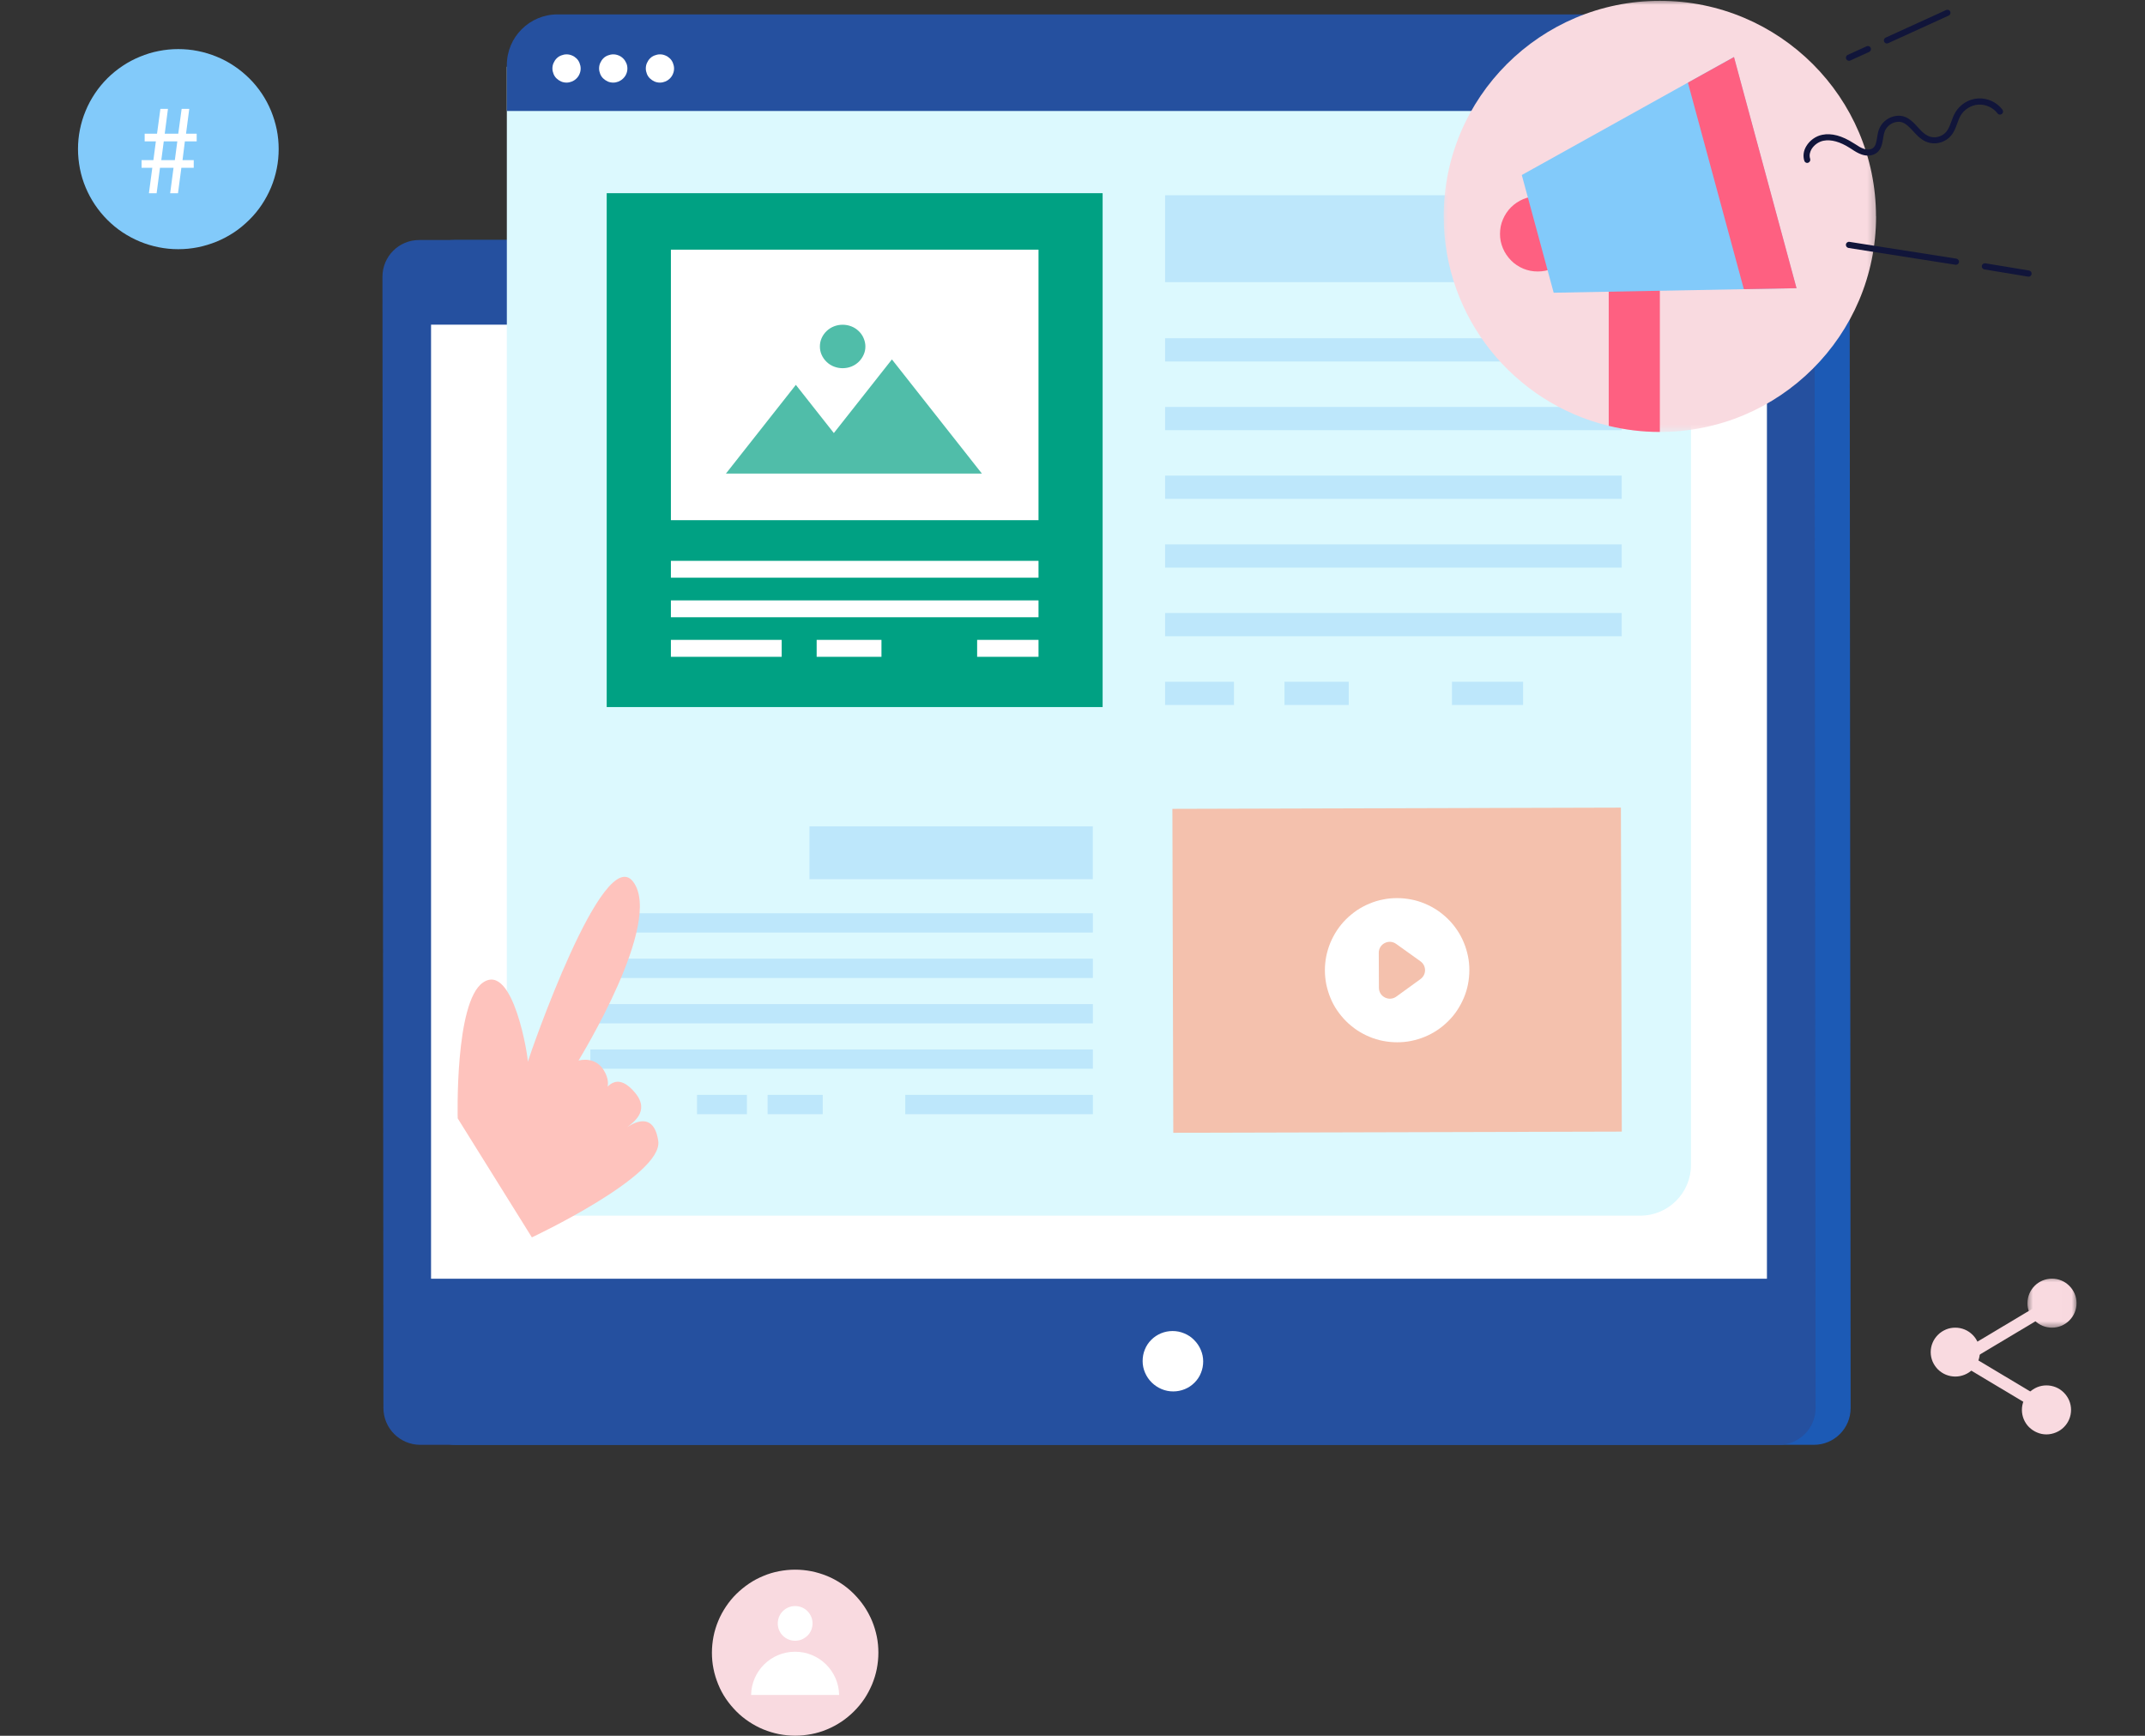 <svg width="220" height="178" viewBox="0 0 220 178" fill="none" xmlns="http://www.w3.org/2000/svg">
<rect x="0" y="0" width="220" height="178" fill="#333333" stroke="none"/>
<path d="M189.711 28.38L189.809 144.396C189.809 146.477 188.125 148.165 186.038 148.165H46.712C44.626 148.165 42.934 146.477 42.927 144.396L42.821 28.38C42.821 26.292 44.513 24.612 46.599 24.612H185.926C188.012 24.612 189.704 26.299 189.711 28.38Z" fill="#1C5AB5"/>
<path d="M186.109 28.38L186.215 144.396C186.215 146.477 184.523 148.165 182.436 148.165H43.11C41.024 148.165 39.332 146.477 39.325 144.396L39.226 28.38C39.226 26.292 40.911 24.612 42.997 24.612H182.324C184.41 24.612 186.102 26.299 186.109 28.38Z" fill="#25509F"/>
<path d="M44.21 33.294H181.224V131.131H44.21V33.294Z" fill="white"/>
<path d="M122.472 137.416C122.768 137.704 122.994 138.041 123.156 138.421C123.318 138.801 123.403 139.194 123.403 139.602C123.403 140.01 123.332 140.41 123.177 140.783C123.029 141.163 122.804 141.5 122.515 141.788C122.226 142.077 121.894 142.302 121.514 142.456C121.133 142.611 120.738 142.688 120.33 142.688C119.921 142.688 119.519 142.611 119.138 142.449C118.758 142.288 118.419 142.063 118.123 141.774C117.827 141.479 117.602 141.142 117.44 140.769C117.277 140.389 117.193 139.996 117.193 139.581C117.193 139.166 117.263 138.773 117.418 138.4C117.566 138.02 117.792 137.683 118.081 137.395C118.37 137.106 118.701 136.888 119.082 136.727C119.463 136.572 119.857 136.495 120.266 136.495C120.675 136.495 121.077 136.572 121.457 136.734C121.838 136.888 122.176 137.113 122.472 137.409V137.416Z" fill="white"/>
<path d="M173.435 6.847V119.468C173.435 122.336 171.102 124.663 168.233 124.663H57.194C54.325 124.663 51.984 122.336 51.984 119.468V6.847H173.435Z" fill="#DCF9FE"/>
<path d="M173.435 11.382V6.671C173.435 3.796 171.102 1.476 168.233 1.476H57.187C54.318 1.476 51.984 3.796 51.984 6.671V11.382H173.435Z" fill="#25509F"/>
<path d="M59.555 7.023C59.555 7.213 59.52 7.396 59.442 7.578C59.372 7.754 59.266 7.909 59.132 8.042C58.998 8.176 58.843 8.281 58.66 8.359C58.483 8.429 58.3 8.471 58.11 8.471C57.919 8.471 57.729 8.436 57.553 8.359C57.377 8.281 57.222 8.176 57.081 8.042C56.94 7.909 56.841 7.754 56.771 7.578C56.7 7.396 56.658 7.213 56.658 7.023C56.658 6.833 56.693 6.643 56.771 6.468C56.848 6.292 56.947 6.137 57.081 5.997C57.215 5.856 57.377 5.758 57.553 5.687C57.729 5.617 57.913 5.575 58.11 5.575C58.307 5.575 58.483 5.61 58.66 5.687C58.843 5.758 58.991 5.863 59.132 5.997C59.273 6.13 59.372 6.292 59.442 6.468C59.513 6.643 59.555 6.833 59.555 7.023Z" fill="white"/>
<path d="M64.348 7.023C64.348 7.213 64.313 7.396 64.235 7.578C64.165 7.754 64.052 7.909 63.918 8.042C63.784 8.176 63.629 8.281 63.453 8.359C63.27 8.429 63.086 8.471 62.896 8.471C62.706 8.471 62.515 8.436 62.339 8.359C62.163 8.281 62.008 8.176 61.867 8.042C61.726 7.909 61.627 7.754 61.557 7.578C61.486 7.396 61.444 7.213 61.444 7.023C61.444 6.833 61.479 6.643 61.557 6.468C61.634 6.292 61.733 6.137 61.867 5.997C62.001 5.856 62.163 5.758 62.339 5.687C62.515 5.617 62.706 5.575 62.896 5.575C63.086 5.575 63.27 5.61 63.453 5.687C63.629 5.758 63.784 5.863 63.918 5.997C64.052 6.13 64.158 6.292 64.235 6.468C64.313 6.643 64.348 6.833 64.348 7.023Z" fill="white"/>
<path d="M69.134 7.023C69.134 7.213 69.099 7.396 69.021 7.578C68.951 7.754 68.845 7.909 68.711 8.042C68.577 8.176 68.422 8.281 68.239 8.359C68.063 8.429 67.879 8.471 67.689 8.471C67.499 8.471 67.308 8.436 67.132 8.359C66.956 8.281 66.801 8.176 66.66 8.042C66.519 7.909 66.42 7.754 66.35 7.578C66.279 7.396 66.237 7.213 66.237 7.023C66.237 6.833 66.272 6.643 66.35 6.468C66.427 6.292 66.526 6.137 66.66 5.997C66.794 5.856 66.956 5.758 67.132 5.687C67.308 5.617 67.492 5.575 67.689 5.575C67.886 5.575 68.063 5.61 68.239 5.687C68.422 5.758 68.57 5.863 68.711 5.997C68.852 6.13 68.951 6.292 69.021 6.468C69.092 6.643 69.134 6.833 69.134 7.023Z" fill="white"/>
<path d="M62.226 19.811H113.09V72.508H62.226V19.811Z" fill="#00A183"/>
<path d="M68.81 25.603H106.514V53.344H68.81V25.603Z" fill="white"/>
<path d="M68.81 57.513H106.514V59.242H68.81V57.513Z" fill="white"/>
<path d="M68.81 61.569H106.514V63.298H68.81V61.569Z" fill="white"/>
<path d="M68.81 65.618H80.173V67.355H68.81V65.618Z" fill="white"/>
<path d="M83.76 65.618H90.407V67.355H83.76V65.618Z" fill="white"/>
<path d="M100.219 65.618H106.514V67.355H100.219V65.618Z" fill="white"/>
<path d="M100.706 48.563H74.456L81.625 39.467L85.523 44.409L91.479 36.858L100.706 48.563Z" fill="#50BDA9"/>
<path d="M88.758 35.53C88.758 35.825 88.702 36.113 88.575 36.38C88.455 36.654 88.286 36.894 88.074 37.104C87.856 37.315 87.602 37.477 87.32 37.59C87.038 37.702 86.735 37.758 86.425 37.758C86.115 37.758 85.819 37.702 85.53 37.59C85.241 37.477 84.987 37.315 84.775 37.104C84.557 36.894 84.388 36.654 84.268 36.38C84.148 36.106 84.092 35.825 84.092 35.53C84.092 35.234 84.148 34.953 84.268 34.679C84.388 34.405 84.557 34.166 84.775 33.955C84.994 33.744 85.248 33.582 85.53 33.47C85.812 33.357 86.115 33.301 86.425 33.301C86.735 33.301 87.031 33.357 87.32 33.47C87.609 33.582 87.856 33.744 88.074 33.955C88.293 34.166 88.462 34.405 88.575 34.679C88.695 34.953 88.758 35.242 88.758 35.53Z" fill="#50BDA9"/>
<path d="M119.498 20.021H166.33V28.936H119.498V20.021Z" fill="#BDE7FB"/>
<path d="M119.498 34.686H166.33V37.069H119.498V34.686Z" fill="#BDE7FB"/>
<path d="M119.498 41.73H166.33V44.113H119.498V41.73Z" fill="#BDE7FB"/>
<path d="M119.498 48.774H166.33V51.157H119.498V48.774Z" fill="#BDE7FB"/>
<path d="M119.498 55.825H166.33V58.209H119.498V55.825Z" fill="#BDE7FB"/>
<path d="M119.498 62.862H166.33V65.246H119.498V62.862Z" fill="#BDE7FB"/>
<path d="M131.742 69.913H138.332V72.297H131.742V69.913Z" fill="#BDE7FB"/>
<path d="M119.498 69.913H126.561V72.297H119.498V69.913Z" fill="#BDE7FB"/>
<path d="M148.919 69.913H156.215V72.297H148.919V69.913Z" fill="#BDE7FB"/>
<path d="M120.238 82.947L166.245 82.821L166.337 116.044L120.337 116.164L120.245 82.94L120.238 82.947Z" fill="#F4C1AD"/>
<path d="M150.703 99.496C150.703 99.981 150.653 100.466 150.562 100.937C150.47 101.408 150.329 101.872 150.139 102.322C149.949 102.772 149.723 103.194 149.455 103.601C149.187 104.009 148.877 104.382 148.532 104.719C148.186 105.064 147.813 105.373 147.411 105.64C147.009 105.907 146.579 106.139 146.128 106.322C145.677 106.512 145.212 106.645 144.74 106.744C144.267 106.842 143.781 106.884 143.295 106.884C142.808 106.884 142.322 106.835 141.85 106.744C141.377 106.652 140.905 106.512 140.461 106.322C140.01 106.139 139.587 105.907 139.178 105.64C138.776 105.366 138.403 105.064 138.057 104.719C137.712 104.375 137.409 104.002 137.134 103.601C136.859 103.201 136.633 102.772 136.45 102.322C136.267 101.872 136.126 101.408 136.027 100.937C135.936 100.459 135.886 99.981 135.886 99.496C135.886 99.011 135.936 98.526 136.027 98.055C136.126 97.577 136.267 97.113 136.45 96.67C136.64 96.22 136.866 95.798 137.134 95.39C137.409 94.983 137.712 94.61 138.057 94.266C138.403 93.928 138.776 93.619 139.178 93.344C139.587 93.077 140.01 92.845 140.461 92.663C140.912 92.473 141.377 92.332 141.85 92.241C142.329 92.142 142.808 92.1 143.295 92.1C143.781 92.1 144.267 92.149 144.74 92.241C145.219 92.332 145.677 92.473 146.128 92.663C146.579 92.845 147.002 93.077 147.411 93.344C147.813 93.619 148.186 93.921 148.532 94.266C148.877 94.61 149.187 94.983 149.455 95.39C149.73 95.791 149.956 96.22 150.139 96.67C150.329 97.12 150.463 97.584 150.562 98.055C150.66 98.526 150.703 99.011 150.703 99.496Z" fill="white"/>
<path d="M145.691 100.403L143.21 102.202C142.47 102.737 141.427 102.209 141.427 101.296L141.412 97.71C141.412 96.789 142.449 96.262 143.196 96.796L145.691 98.582C146.311 99.032 146.318 99.946 145.691 100.403Z" fill="#F4C1AD"/>
<path d="M83.02 84.74H112.082V90.16H83.02V84.74Z" fill="#BDE7FB"/>
<path d="M60.549 93.654H112.089V95.629H60.549V93.654Z" fill="#BDE7FB"/>
<path d="M60.549 98.308H112.089V100.29H60.549V98.308Z" fill="#BDE7FB"/>
<path d="M60.549 102.969H112.089V104.944H60.549V102.969Z" fill="#BDE7FB"/>
<path d="M60.549 107.622H112.089V109.598H60.549V107.622Z" fill="#BDE7FB"/>
<path d="M71.489 112.276H76.606V114.259H71.489V112.276Z" fill="#BDE7FB"/>
<path d="M78.728 112.276H84.381V114.259H78.728V112.276Z" fill="#BDE7FB"/>
<path d="M92.846 112.276H112.09V114.259H92.846V112.276Z" fill="#BDE7FB"/>
<mask id="mask0_471_6688" style="mask-type:luminance" maskUnits="userSpaceOnUse" x="147" y="0" width="46" height="45">
<path d="M192.742 0H147.63V44.472H192.742V0Z" fill="white"/>
</mask>
<g mask="url(#mask0_471_6688)">
<path d="M192.418 22.194C192.418 34.398 182.493 44.296 170.249 44.296C168.438 44.296 166.682 44.078 165.005 43.67C155.285 41.329 148.074 32.591 148.074 22.194C148.067 9.983 157.998 0.084 170.242 0.084C182.486 0.084 192.41 9.983 192.41 22.194H192.418Z" fill="#F9DAE0"/>
</g>
<path d="M161.593 23.979C161.593 24.233 161.565 24.486 161.516 24.732C161.466 24.978 161.396 25.224 161.297 25.456C161.198 25.688 161.079 25.913 160.938 26.124C160.797 26.334 160.635 26.531 160.451 26.707C160.268 26.883 160.078 27.044 159.866 27.192C159.655 27.333 159.436 27.452 159.197 27.551C158.964 27.649 158.717 27.719 158.471 27.769C158.224 27.818 157.97 27.839 157.716 27.839C157.463 27.839 157.209 27.818 156.962 27.769C156.715 27.719 156.469 27.649 156.236 27.551C156.003 27.452 155.778 27.333 155.566 27.192C155.355 27.052 155.158 26.89 154.981 26.707C154.805 26.524 154.643 26.334 154.502 26.124C154.361 25.913 154.241 25.695 154.143 25.456C154.044 25.224 153.973 24.978 153.917 24.732C153.868 24.486 153.847 24.233 153.847 23.979C153.847 23.726 153.875 23.473 153.917 23.227C153.966 22.981 154.044 22.735 154.143 22.503C154.241 22.271 154.361 22.046 154.502 21.835C154.643 21.624 154.805 21.427 154.981 21.252C155.158 21.076 155.362 20.914 155.566 20.774C155.778 20.633 156.003 20.514 156.236 20.415C156.469 20.317 156.715 20.247 156.962 20.197C157.209 20.148 157.463 20.127 157.716 20.127C157.97 20.127 158.224 20.155 158.471 20.197C158.717 20.247 158.964 20.324 159.197 20.415C159.429 20.514 159.655 20.633 159.866 20.774C160.078 20.914 160.275 21.076 160.451 21.252C160.627 21.427 160.79 21.631 160.938 21.835C161.079 22.046 161.198 22.271 161.297 22.503C161.396 22.735 161.466 22.981 161.516 23.227C161.565 23.473 161.593 23.726 161.593 23.979Z" fill="#FE6081"/>
<path d="M170.242 27.846V44.296C168.43 44.296 166.675 44.078 164.998 43.67V27.846H170.242Z" fill="#FE6081"/>
<path d="M185.362 16.71C185.228 16.71 185.101 16.626 185.059 16.492C184.904 16.007 184.967 15.473 185.263 14.988C185.608 14.398 186.243 13.948 186.905 13.821C187.85 13.631 188.928 13.919 190.098 14.672L190.282 14.784C190.578 14.981 190.86 15.164 191.17 15.262C191.452 15.361 191.854 15.382 192.114 15.171C192.389 14.953 192.446 14.566 192.523 14.109C192.566 13.849 192.608 13.575 192.699 13.315C192.932 12.647 193.51 12.12 194.194 11.944C195.399 11.628 196.083 12.366 196.682 13.027C197.112 13.498 197.528 13.948 198.113 14.053C198.67 14.159 199.283 13.934 199.635 13.491C199.868 13.202 200.002 12.837 200.143 12.45C200.256 12.141 200.369 11.825 200.545 11.529C201.031 10.7 201.926 10.151 202.885 10.095C203.851 10.039 204.802 10.482 205.38 11.248C205.486 11.389 205.458 11.585 205.317 11.691C205.176 11.796 204.978 11.768 204.873 11.628C204.429 11.037 203.667 10.686 202.92 10.728C202.18 10.77 201.461 11.213 201.095 11.846C200.947 12.092 200.848 12.366 200.742 12.661C200.587 13.083 200.432 13.519 200.129 13.884C199.621 14.51 198.783 14.812 197.993 14.665C197.197 14.517 196.675 13.948 196.21 13.441C195.568 12.752 195.138 12.331 194.349 12.542C193.87 12.668 193.454 13.048 193.285 13.519C193.214 13.723 193.179 13.955 193.137 14.201C193.059 14.707 192.967 15.283 192.502 15.656C192.114 15.965 191.536 16.043 190.965 15.853C190.578 15.726 190.246 15.515 189.929 15.304L189.753 15.192C188.724 14.531 187.801 14.278 187.018 14.433C186.532 14.531 186.06 14.861 185.799 15.297C185.665 15.529 185.524 15.888 185.658 16.289C185.707 16.457 185.615 16.633 185.453 16.689C185.418 16.703 185.39 16.703 185.355 16.703L185.362 16.71Z" fill="#11153A"/>
<path d="M193.531 4.457C193.411 4.457 193.299 4.394 193.242 4.274C193.172 4.12 193.242 3.93 193.397 3.86L199.607 1.026C199.762 0.956 199.953 1.026 200.023 1.181C200.094 1.343 200.023 1.526 199.868 1.596L193.658 4.429C193.616 4.45 193.574 4.457 193.531 4.457Z" fill="#11153A"/>
<path d="M189.64 6.229C189.521 6.229 189.408 6.165 189.351 6.046C189.281 5.891 189.351 5.701 189.506 5.631L191.452 4.745C191.607 4.675 191.797 4.745 191.868 4.9C191.938 5.062 191.868 5.244 191.713 5.322L189.767 6.208C189.725 6.229 189.676 6.236 189.633 6.236L189.64 6.229Z" fill="#11153A"/>
<path d="M208.052 28.366C208.052 28.366 208.017 28.366 208.002 28.366L203.526 27.628C203.357 27.6 203.237 27.438 203.266 27.262C203.294 27.087 203.456 26.974 203.632 27.002L208.108 27.74C208.277 27.769 208.397 27.93 208.369 28.106C208.341 28.261 208.214 28.373 208.059 28.373L208.052 28.366Z" fill="#11153A"/>
<path d="M200.608 27.15C200.608 27.15 200.573 27.15 200.559 27.15L189.591 25.428C189.422 25.399 189.302 25.238 189.323 25.062C189.351 24.893 189.513 24.774 189.69 24.802L200.658 26.524C200.827 26.552 200.947 26.714 200.925 26.883C200.897 27.037 200.763 27.15 200.615 27.15H200.608Z" fill="#11153A"/>
<path d="M184.255 29.554L159.352 30.018L156.081 17.948L177.834 5.849L184.248 29.554H184.255Z" fill="#82CAFA"/>
<path d="M173.118 8.471L178.856 29.653L184.262 29.554L177.848 5.849L173.125 8.471H173.118Z" fill="#FE6081"/>
<path d="M54.543 126.878L46.945 114.688C46.945 114.688 46.627 102.758 49.532 100.761C52.661 98.596 54.198 108.572 54.134 108.888C54.36 108.108 61.895 86.286 64.954 90.441C68.042 94.61 59.52 108.417 59.336 108.761C59.414 108.74 61.211 108.22 62.078 110.027C62.36 110.61 62.395 111.067 62.318 111.433C63.136 110.61 64.073 110.786 65.145 112.073C66.752 114.006 64.785 115.194 64.327 115.602C64.792 115.271 67.048 113.816 67.513 117.008C68.028 120.565 54.55 126.892 54.55 126.892L54.543 126.878Z" fill="#FEC3BD"/>
<path d="M22.224 5.814C22.852 6.067 23.444 6.383 24.008 6.763C24.572 7.135 25.086 7.564 25.566 8.035C26.045 8.506 26.475 9.034 26.849 9.589C27.222 10.144 27.539 10.742 27.8 11.368C28.054 11.993 28.251 12.633 28.385 13.287C28.519 13.948 28.582 14.615 28.582 15.29C28.582 15.965 28.519 16.633 28.385 17.294C28.251 17.955 28.061 18.594 27.8 19.22C27.539 19.846 27.222 20.429 26.849 20.992C26.475 21.554 26.045 22.074 25.566 22.545C25.086 23.016 24.572 23.452 24.008 23.825C23.444 24.197 22.852 24.514 22.224 24.774C21.597 25.027 20.956 25.224 20.293 25.357C19.631 25.491 18.961 25.554 18.284 25.554C17.608 25.554 16.938 25.491 16.282 25.357C15.62 25.224 14.978 25.034 14.351 24.774C13.724 24.514 13.132 24.197 12.568 23.825C12.004 23.452 11.489 23.023 11.01 22.545C10.53 22.067 10.108 21.547 9.734 20.992C9.36 20.436 9.043 19.839 8.782 19.22C8.522 18.594 8.324 17.955 8.197 17.294C8.07 16.633 8 15.965 8 15.29C8 14.615 8.063 13.948 8.197 13.287C8.331 12.626 8.522 11.986 8.782 11.368C9.036 10.742 9.36 10.151 9.734 9.589C10.108 9.027 10.538 8.506 11.01 8.035C11.489 7.557 12.011 7.135 12.568 6.763C13.132 6.383 13.724 6.074 14.351 5.814C14.978 5.554 15.62 5.357 16.282 5.23C16.945 5.097 17.615 5.034 18.284 5.034C18.954 5.034 19.631 5.097 20.293 5.23C20.956 5.364 21.597 5.554 22.224 5.814Z" fill="#82CAFA"/>
<path d="M15.274 19.818L15.62 17.209H14.52V16.422H15.732L15.986 14.496H14.837V13.709H16.106L16.451 11.164H17.227L16.896 13.709H18.284L18.63 11.164H19.412L19.081 13.709H20.173V14.496H18.961L18.721 16.422H19.87V17.209H18.601L18.256 19.818H17.452L17.798 17.209H16.409L16.064 19.818H15.26H15.274ZM17.932 16.422L18.186 14.496H16.797L16.543 16.422H17.932Z" fill="white"/>
<path d="M210.329 145.43L200.009 139.258L210.329 133.092L210.977 134.175L202.476 139.251L210.977 144.333L210.329 145.416V145.43Z" fill="#F9DAE0"/>
<mask id="mask1_471_6688" style="mask-type:luminance" maskUnits="userSpaceOnUse" x="207" y="130" width="6" height="7">
<path d="M212.993 130.702H207.777V136.326H212.993V130.702Z" fill="white"/>
</mask>
<g mask="url(#mask1_471_6688)">
<path d="M212.979 133.641C212.979 133.971 212.915 134.294 212.789 134.597C212.662 134.899 212.478 135.173 212.239 135.412C211.999 135.651 211.731 135.827 211.421 135.961C211.111 136.087 210.794 136.15 210.462 136.15C210.131 136.15 209.807 136.087 209.497 135.961C209.194 135.834 208.919 135.651 208.679 135.412C208.439 135.173 208.263 134.906 208.136 134.597C208.009 134.287 207.939 133.964 207.946 133.641C207.946 133.31 208.009 132.987 208.136 132.677C208.263 132.368 208.446 132.101 208.679 131.862C208.912 131.623 209.187 131.447 209.497 131.314C209.807 131.187 210.131 131.124 210.462 131.124C210.794 131.124 211.118 131.187 211.421 131.314C211.731 131.44 211.999 131.623 212.239 131.862C212.478 132.101 212.655 132.368 212.789 132.677C212.922 132.987 212.979 133.31 212.979 133.641Z" fill="#F9DAE0"/>
</g>
<path d="M203.061 138.66C203.061 138.99 202.998 139.314 202.871 139.616C202.744 139.925 202.561 140.193 202.321 140.432C202.088 140.664 201.814 140.846 201.503 140.973C201.193 141.099 200.869 141.163 200.545 141.163C200.221 141.163 199.889 141.099 199.579 140.973C199.269 140.846 199.001 140.664 198.761 140.432C198.529 140.193 198.346 139.925 198.212 139.616C198.085 139.307 198.021 138.99 198.021 138.66C198.021 138.33 198.085 138.006 198.212 137.704C198.339 137.395 198.522 137.128 198.761 136.888C198.994 136.649 199.269 136.474 199.579 136.34C199.889 136.207 200.214 136.15 200.545 136.15C200.876 136.15 201.2 136.214 201.503 136.34C201.807 136.467 202.081 136.649 202.321 136.888C202.554 137.12 202.737 137.395 202.871 137.704C202.998 138.013 203.061 138.33 203.061 138.66Z" fill="#F9DAE0"/>
<path d="M212.415 144.579C212.415 144.91 212.352 145.233 212.225 145.542C212.098 145.852 211.914 146.119 211.675 146.358C211.435 146.597 211.167 146.773 210.857 146.899C210.547 147.026 210.223 147.096 209.891 147.096C209.56 147.096 209.236 147.033 208.933 146.899C208.623 146.773 208.355 146.59 208.115 146.358C207.876 146.126 207.699 145.852 207.565 145.542C207.439 145.233 207.375 144.91 207.375 144.579C207.375 144.249 207.439 143.926 207.565 143.623C207.692 143.314 207.876 143.047 208.115 142.808C208.355 142.569 208.623 142.393 208.933 142.259C209.243 142.133 209.567 142.07 209.891 142.07C210.216 142.07 210.547 142.133 210.857 142.259C211.167 142.386 211.435 142.569 211.675 142.808C211.914 143.047 212.091 143.314 212.225 143.623C212.352 143.933 212.415 144.256 212.415 144.579Z" fill="#F9DAE0"/>
<path d="M90.09 169.48C90.09 170.042 90.034 170.59 89.928 171.139C89.822 171.687 89.653 172.221 89.442 172.734C89.223 173.248 88.962 173.747 88.652 174.211C88.342 174.675 87.983 175.104 87.588 175.497C87.193 175.891 86.763 176.249 86.298 176.559C85.833 176.868 85.339 177.135 84.825 177.346C84.303 177.564 83.775 177.726 83.218 177.831C82.661 177.937 82.111 177.993 81.554 177.993C80.997 177.993 80.44 177.937 79.891 177.831C79.341 177.719 78.805 177.557 78.291 177.346C77.776 177.135 77.283 176.868 76.817 176.559C76.352 176.249 75.915 175.898 75.52 175.497C75.126 175.097 74.773 174.675 74.456 174.211C74.139 173.747 73.878 173.255 73.666 172.734C73.455 172.214 73.286 171.687 73.18 171.139C73.067 170.59 73.018 170.035 73.018 169.48C73.018 168.924 73.075 168.369 73.18 167.821C73.286 167.272 73.455 166.738 73.666 166.225C73.878 165.712 74.146 165.219 74.456 164.755C74.766 164.291 75.119 163.856 75.52 163.462C75.922 163.068 76.352 162.717 76.817 162.4C77.283 162.084 77.776 161.824 78.291 161.613C78.805 161.395 79.341 161.233 79.891 161.128C80.44 161.022 80.997 160.966 81.554 160.966C82.111 160.966 82.668 161.022 83.218 161.128C83.767 161.24 84.303 161.402 84.825 161.613C85.339 161.824 85.833 162.091 86.298 162.4C86.763 162.71 87.193 163.061 87.588 163.462C87.983 163.863 88.342 164.291 88.652 164.755C88.962 165.219 89.223 165.712 89.442 166.225C89.653 166.738 89.815 167.272 89.928 167.821C90.041 168.369 90.09 168.924 90.09 169.48Z" fill="#F9DAE0"/>
<path d="M83.338 166.478C83.338 166.717 83.295 166.942 83.204 167.16C83.112 167.378 82.985 167.575 82.816 167.736C82.647 167.898 82.449 168.031 82.238 168.123C82.019 168.214 81.787 168.256 81.554 168.256C81.322 168.256 81.089 168.214 80.87 168.123C80.652 168.031 80.462 167.905 80.292 167.736C80.123 167.575 79.996 167.378 79.905 167.16C79.813 166.942 79.771 166.717 79.771 166.478C79.771 166.239 79.82 166.014 79.905 165.796C79.996 165.578 80.123 165.388 80.292 165.219C80.462 165.051 80.652 164.924 80.87 164.833C81.089 164.741 81.322 164.699 81.554 164.699C81.787 164.699 82.019 164.748 82.238 164.833C82.456 164.924 82.647 165.051 82.816 165.219C82.978 165.388 83.112 165.578 83.204 165.796C83.295 166.014 83.338 166.246 83.338 166.478Z" fill="white"/>
<path d="M86.065 173.817C86.023 171.364 84.021 169.381 81.547 169.381C79.073 169.381 77.078 171.364 77.036 173.817H86.065Z" fill="white"/>
</svg>

